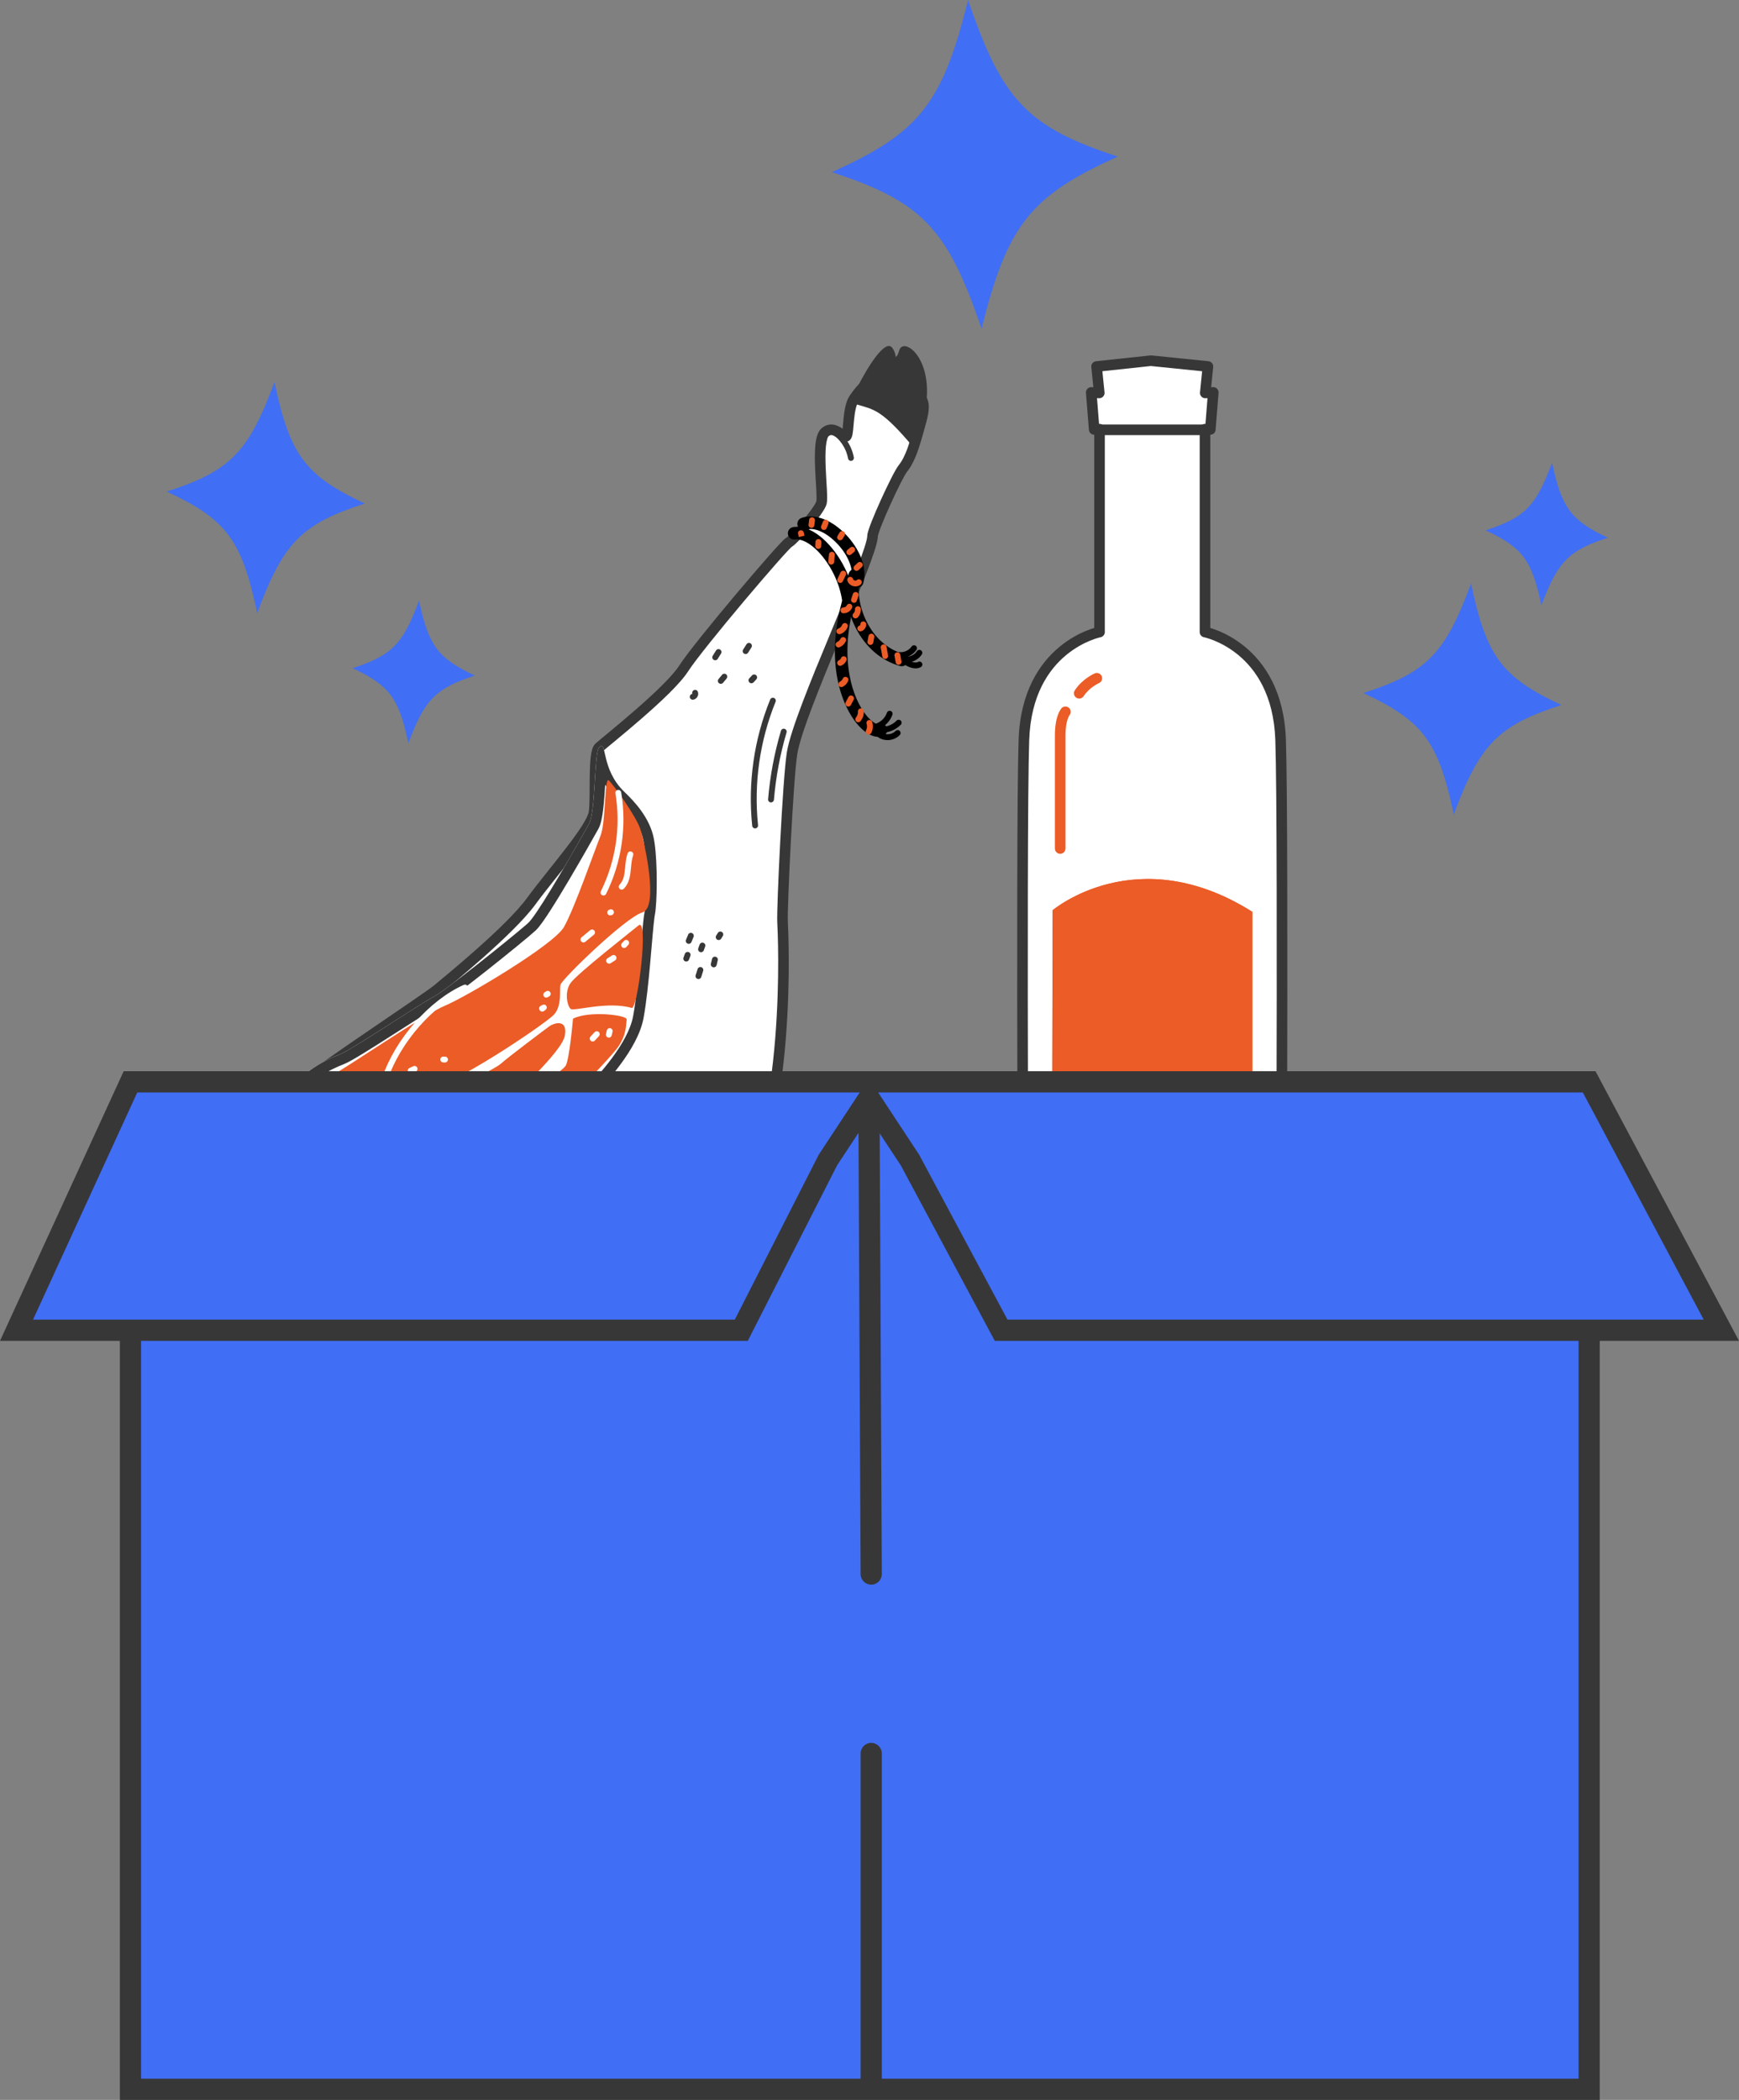 <svg xmlns="http://www.w3.org/2000/svg" fill="none" viewBox="0 0 106 128" height="128" width="106">
<rect x="0" y="0" width="106" height="128" fill="#808080" stroke="none"/>
<g clip-path="url(#clip0_648_6955)">
<path fill="white" d="M36.52 45.558C36.941 45.172 40.753 42.177 41.671 40.749C42.589 39.322 47.752 33.251 48.076 33.068C48.4 32.885 49.929 31.153 50.07 30.647C50.211 30.141 49.684 26.86 50.296 26.345C50.908 25.83 51.469 26.848 51.608 26.553C51.747 26.257 51.673 24.859 52.062 24.293C53.144 22.721 53.909 22.83 55.251 23.634C56.407 24.327 56.522 24.412 55.983 26.257C55.767 26.996 55.526 27.942 55.035 28.557C54.671 29.012 53.191 32.253 53.187 32.673C53.174 33.965 48.688 43.334 48.279 45.918C48.028 47.499 47.657 55.349 47.699 56.178C47.741 57.007 48.305 68.302 44.766 74.348C41.226 80.393 41.497 81.954 35.216 84.256C28.936 86.559 22.827 84.992 21.488 83.795C20.148 82.597 16.881 74.052 16.631 71.701C16.38 69.349 17.705 66.775 18.568 65.99C19.43 65.204 26.052 60.827 26.665 60.312C27.277 59.797 31.061 56.734 32.367 54.951C33.672 53.167 36.077 50.489 36.21 49.513C36.343 48.537 36.132 45.914 36.52 45.558Z"></path>
<path fill="#373737" d="M53.515 22.752C54.133 22.666 54.749 22.957 55.417 23.357C55.699 23.526 55.946 23.674 56.133 23.826C56.328 23.985 56.482 24.167 56.56 24.417C56.636 24.658 56.627 24.922 56.577 25.22C56.526 25.519 56.427 25.888 56.292 26.349C56.187 26.71 56.068 27.146 55.915 27.565C55.781 27.931 55.613 28.305 55.387 28.625L55.286 28.759C55.221 28.841 55.075 29.097 54.88 29.479C54.693 29.848 54.476 30.305 54.27 30.762C54.063 31.219 53.868 31.672 53.726 32.035C53.655 32.217 53.598 32.373 53.56 32.493C53.516 32.63 53.509 32.681 53.509 32.676C53.507 32.895 53.418 33.229 53.296 33.607C53.168 34.001 52.988 34.49 52.773 35.042C52.343 36.147 51.766 37.524 51.179 38.935C50.592 40.349 49.994 41.799 49.518 43.055C49.038 44.322 48.693 45.361 48.597 45.969C48.475 46.739 48.321 49.076 48.202 51.347C48.082 53.621 48.002 55.769 48.022 56.162C48.043 56.582 48.195 59.629 47.897 63.333C47.6 67.024 46.853 71.422 45.044 74.511C44.162 76.018 43.52 77.24 42.946 78.279C42.375 79.314 41.869 80.169 41.27 80.909C40.056 82.409 38.491 83.4 35.327 84.56C32.134 85.73 28.986 85.917 26.466 85.659C25.206 85.531 24.098 85.29 23.215 85.003C22.342 84.719 21.658 84.38 21.273 84.036C21.069 83.854 20.851 83.556 20.63 83.198C20.405 82.834 20.161 82.383 19.91 81.875C19.406 80.858 18.86 79.595 18.351 78.3C17.84 77.004 17.364 75.671 16.999 74.512C16.637 73.361 16.376 72.359 16.31 71.736C16.177 70.492 16.462 69.206 16.881 68.139C17.299 67.079 17.869 66.189 18.351 65.75C18.585 65.537 19.181 65.103 19.925 64.579C20.679 64.049 21.608 63.411 22.528 62.783C23.449 62.154 24.36 61.535 25.08 61.04C25.808 60.539 26.319 60.181 26.457 60.065C26.768 59.804 27.86 58.915 29.041 57.865C30.23 56.81 31.477 55.62 32.106 54.76C32.76 53.868 33.705 52.728 34.472 51.732C34.861 51.227 35.208 50.754 35.465 50.351C35.731 49.932 35.867 49.636 35.89 49.47C35.953 49.008 35.934 48.149 35.946 47.299C35.953 46.886 35.967 46.48 36.006 46.151C36.026 45.987 36.052 45.832 36.09 45.699C36.126 45.578 36.185 45.427 36.301 45.32C36.415 45.216 36.744 44.947 37.167 44.596C37.597 44.239 38.14 43.786 38.697 43.3C39.255 42.815 39.825 42.299 40.311 41.819C40.802 41.333 41.191 40.899 41.4 40.574C41.872 39.839 43.409 37.947 44.85 36.234C45.574 35.373 46.28 34.551 46.826 33.931C47.099 33.622 47.333 33.362 47.51 33.172C47.598 33.078 47.674 32.998 47.735 32.939C47.765 32.909 47.794 32.882 47.819 32.859C47.84 32.841 47.876 32.81 47.917 32.787C47.917 32.787 47.928 32.781 47.951 32.763C47.973 32.746 48 32.722 48.033 32.692C48.099 32.633 48.181 32.554 48.274 32.459C48.459 32.269 48.68 32.025 48.896 31.77C49.112 31.515 49.32 31.252 49.481 31.026C49.562 30.912 49.629 30.811 49.678 30.726C49.73 30.637 49.752 30.583 49.759 30.56C49.759 30.56 49.76 30.555 49.762 30.544C49.764 30.532 49.766 30.516 49.767 30.496C49.77 30.455 49.772 30.402 49.772 30.338C49.772 30.208 49.766 30.043 49.757 29.85C49.737 29.474 49.702 28.987 49.683 28.512C49.664 28.035 49.66 27.543 49.701 27.131C49.721 26.926 49.755 26.729 49.809 26.559C49.861 26.396 49.943 26.22 50.088 26.098C50.309 25.912 50.549 25.851 50.781 25.882C50.995 25.91 51.177 26.012 51.306 26.096C51.324 26.109 51.342 26.122 51.359 26.134C51.36 26.13 51.361 26.125 51.362 26.121C51.371 26.034 51.379 25.936 51.389 25.829C51.398 25.723 51.408 25.608 51.42 25.491C51.444 25.258 51.478 25.005 51.533 24.77C51.586 24.54 51.666 24.3 51.797 24.11C52.35 23.305 52.881 22.84 53.515 22.752ZM53.603 23.392C53.25 23.442 52.856 23.709 52.328 24.477C52.265 24.569 52.207 24.716 52.161 24.917C52.115 25.112 52.085 25.334 52.062 25.558C52.05 25.669 52.041 25.779 52.031 25.886C52.022 25.991 52.014 26.094 52.004 26.188C51.994 26.281 51.983 26.372 51.969 26.451C51.956 26.525 51.936 26.613 51.899 26.69C51.875 26.743 51.835 26.804 51.77 26.853C51.702 26.904 51.625 26.927 51.552 26.93C51.426 26.937 51.321 26.882 51.272 26.855C51.213 26.822 51.153 26.779 51.105 26.744C51.051 26.706 51.004 26.671 50.952 26.638C50.847 26.569 50.765 26.531 50.698 26.522C50.648 26.516 50.588 26.521 50.503 26.593C50.495 26.6 50.46 26.639 50.424 26.755C50.389 26.865 50.362 27.014 50.343 27.196C50.307 27.56 50.31 28.016 50.329 28.487C50.347 28.96 50.38 29.42 50.401 29.817C50.411 30.012 50.418 30.191 50.417 30.339C50.417 30.476 50.412 30.623 50.381 30.734C50.352 30.838 50.295 30.949 50.235 31.052C50.173 31.159 50.095 31.278 50.007 31.401C49.832 31.647 49.611 31.924 49.388 32.188C49.164 32.453 48.933 32.708 48.736 32.91C48.637 33.011 48.545 33.101 48.465 33.173C48.397 33.234 48.322 33.296 48.253 33.338C48.257 33.335 48.255 33.337 48.245 33.346C48.232 33.357 48.213 33.375 48.187 33.4C48.136 33.45 48.067 33.522 47.981 33.613C47.81 33.796 47.581 34.051 47.31 34.359C46.768 34.974 46.065 35.792 45.343 36.65C43.892 38.375 42.388 40.232 41.942 40.924C41.692 41.313 41.26 41.789 40.765 42.279C40.265 42.773 39.683 43.298 39.121 43.788C38.558 44.279 38.01 44.736 37.579 45.094C37.15 45.45 36.848 45.697 36.744 45.791C36.75 45.785 36.733 45.803 36.71 45.882C36.686 45.965 36.664 46.08 36.647 46.227C36.612 46.521 36.598 46.899 36.592 47.308C36.58 48.103 36.6 49.043 36.53 49.557C36.486 49.88 36.272 50.284 36.009 50.697C35.737 51.126 35.376 51.618 34.984 52.127C34.189 53.159 33.279 54.251 32.627 55.142C31.951 56.065 30.653 57.298 29.47 58.349C28.28 59.406 27.174 60.306 26.872 60.56C26.704 60.702 26.157 61.084 25.445 61.573C24.724 62.068 23.811 62.689 22.892 63.317C21.972 63.945 21.046 64.581 20.296 65.109C19.537 65.642 18.982 66.049 18.784 66.229C18.404 66.575 17.88 67.366 17.482 68.377C17.087 69.381 16.833 70.558 16.951 71.666C17.01 72.219 17.252 73.167 17.614 74.317C17.974 75.46 18.445 76.778 18.951 78.062C19.456 79.347 19.995 80.592 20.488 81.587C20.735 82.085 20.968 82.517 21.179 82.858C21.394 83.206 21.572 83.437 21.703 83.554C21.987 83.808 22.569 84.114 23.414 84.388C24.25 84.66 25.312 84.892 26.532 85.016C28.971 85.266 32.018 85.084 35.105 83.953C38.222 82.81 39.661 81.87 40.768 80.502C41.329 79.809 41.812 78.997 42.382 77.966C42.877 77.069 43.438 76.007 44.165 74.74L44.487 74.184C46.218 71.228 46.958 66.955 47.254 63.281C47.548 59.619 47.398 56.605 47.377 56.195C47.355 55.76 47.439 53.567 47.557 51.314C47.675 49.058 47.831 46.68 47.96 45.868C48.068 45.184 48.438 44.084 48.915 42.826C49.395 41.559 49.996 40.1 50.584 38.687C51.172 37.272 51.745 35.903 52.172 34.807C52.385 34.259 52.56 33.783 52.682 33.408C52.809 33.016 52.863 32.775 52.864 32.671C52.865 32.561 52.906 32.419 52.945 32.296C52.99 32.157 53.051 31.987 53.125 31.799C53.273 31.422 53.472 30.958 53.682 30.495C53.891 30.032 54.113 29.566 54.306 29.187C54.491 28.821 54.667 28.5 54.782 28.355C54.997 28.087 55.166 27.735 55.309 27.343C55.453 26.95 55.562 26.544 55.673 26.166C55.808 25.705 55.897 25.37 55.941 25.113C55.984 24.855 55.976 24.708 55.945 24.61C55.917 24.522 55.86 24.438 55.725 24.328C55.582 24.211 55.381 24.089 55.086 23.912C54.411 23.508 53.974 23.341 53.603 23.392Z"></path>
<path fill="white" d="M16.699 70.317C16.699 70.317 19.715 71.848 20.88 71.881C22.045 71.915 26.986 72.347 27.694 72.229C28.401 72.111 30.504 71.236 30.965 70.968C31.426 70.699 35.983 67.135 36.385 66.618C36.786 66.102 38.863 64.027 39.228 62.051C39.594 60.075 39.776 56.466 39.919 55.749C40.062 55.033 40.1 52.35 39.851 51.099C39.603 49.848 38.682 48.864 38.068 48.279C36.589 46.868 37.032 45.076 36.519 45.559C36.219 45.841 36.309 49.49 35.906 50.216C35.502 50.943 32.846 55.657 32.205 56.248C31.565 56.84 27.13 60.411 26.416 60.767C25.702 61.121 21.449 63.983 20.728 64.262C20.006 64.541 18.251 65.332 17.631 66.688C17.011 68.043 16.699 70.317 16.699 70.317L16.699 70.317Z"></path>
<path fill="#373737" d="M36.519 45.559C37.032 45.076 36.589 46.869 38.068 48.279C38.682 48.865 39.602 49.849 39.851 51.099L39.894 51.35C40.094 52.678 40.053 55.078 39.919 55.749L39.892 55.917C39.753 56.911 39.571 60.199 39.228 62.051C38.863 64.027 36.786 66.102 36.384 66.618C35.983 67.135 31.426 70.7 30.965 70.968L30.721 71.094C30.052 71.418 28.549 72.03 27.842 72.199L27.694 72.229C26.986 72.348 22.045 71.915 20.88 71.882C20.006 71.857 18.092 70.989 17.189 70.557L16.699 70.317C16.699 70.317 16.973 68.319 17.518 66.952L17.631 66.688C18.251 65.332 20.006 64.542 20.727 64.263C21.404 64.001 25.185 61.469 26.243 60.861L26.416 60.767C27.086 60.433 31.026 57.273 32.043 56.393L32.205 56.249C32.686 55.805 34.3 53.042 35.248 51.382L35.906 50.216C36.309 49.489 36.219 45.841 36.519 45.559ZM36.89 47.833C36.858 48.329 36.823 48.85 36.771 49.298C36.743 49.532 36.709 49.758 36.666 49.956C36.626 50.142 36.568 50.354 36.47 50.531C36.266 50.898 35.498 52.263 34.7 53.612C34.301 54.287 33.891 54.963 33.539 55.509C33.364 55.782 33.199 56.028 33.055 56.228C32.92 56.415 32.775 56.601 32.643 56.724C32.301 57.039 31.011 58.096 29.739 59.103C29.097 59.611 28.451 60.113 27.918 60.512C27.412 60.891 26.947 61.225 26.703 61.346C26.561 61.417 26.195 61.64 25.672 61.97C25.163 62.292 24.546 62.689 23.922 63.088C23.301 63.486 22.674 63.884 22.157 64.2C21.666 64.501 21.208 64.77 20.96 64.866C20.622 64.997 20.05 65.244 19.497 65.61C18.936 65.983 18.456 66.437 18.218 66.957C17.939 67.567 17.718 68.416 17.564 69.145C17.5 69.452 17.448 69.73 17.411 69.946C17.429 69.955 17.448 69.965 17.467 69.974C17.763 70.115 18.168 70.303 18.608 70.492C19.049 70.682 19.517 70.87 19.939 71.01C20.378 71.155 20.708 71.23 20.899 71.236C21.497 71.253 23.05 71.371 24.5 71.468C25.234 71.516 25.948 71.56 26.521 71.584C26.808 71.596 27.054 71.603 27.247 71.604C27.343 71.604 27.423 71.602 27.485 71.6C27.515 71.598 27.54 71.597 27.559 71.595C27.567 71.594 27.574 71.594 27.579 71.593C27.584 71.592 27.587 71.592 27.587 71.592C27.861 71.546 28.5 71.326 29.184 71.054C29.859 70.786 30.457 70.516 30.64 70.409C30.642 70.408 30.649 70.404 30.664 70.394C30.681 70.383 30.702 70.368 30.729 70.35C30.782 70.313 30.85 70.264 30.933 70.204C31.097 70.083 31.311 69.922 31.558 69.733C32.053 69.356 32.676 68.872 33.297 68.379C33.918 67.887 34.534 67.388 35.019 66.982C35.262 66.779 35.468 66.601 35.624 66.461C35.702 66.391 35.764 66.333 35.811 66.288C35.86 66.239 35.877 66.219 35.876 66.221C35.989 66.075 36.223 65.816 36.459 65.543C36.71 65.25 37.008 64.894 37.302 64.497C37.903 63.685 38.439 62.771 38.593 61.934C38.77 60.981 38.905 59.614 39.014 58.371C39.069 57.759 39.117 57.169 39.16 56.7C39.201 56.242 39.242 55.843 39.286 55.623L39.307 55.492C39.354 55.137 39.39 54.432 39.387 53.627C39.383 52.718 39.329 51.787 39.218 51.226C39.012 50.189 38.229 49.325 37.623 48.747L37.623 48.747C37.311 48.45 37.074 48.138 36.89 47.833Z"></path>
<path fill="#EB5C27" d="M19.428 66.726C19.772 65.752 19.536 65.861 20.245 65.532C20.955 65.204 25.87 61.815 27.114 61.305C28.358 60.795 33.742 57.608 34.372 56.512C35.002 55.416 36.276 51.753 36.606 50.939C36.936 50.125 36.838 47.317 37.108 47.567C37.379 47.816 38.798 49.781 39.039 50.561C39.279 51.342 40.184 55.319 39.152 55.62C38.121 55.922 34.243 59.689 34.166 60.023C34.089 60.356 34.266 61.309 33.765 61.85C33.264 62.39 27.301 66.451 25.964 66.355C24.626 66.258 22.664 66.627 21.533 66.952C20.402 67.278 19.428 66.726 19.428 66.726L19.428 66.726Z"></path>
<path fill="#EB5C27" d="M18.604 68.76C18.844 68.23 18.868 67.019 19.311 67.331C19.754 67.644 20.742 68.034 21.237 68.125C21.732 68.215 24.378 67.629 24.378 67.629C24.378 67.629 26.896 67.388 27.522 66.712C28.148 66.037 30.151 65.186 30.539 64.831C30.927 64.475 33.286 62.699 33.51 62.54C33.735 62.381 34.605 62.066 34.435 63.103C34.264 64.141 31.302 66.691 30.637 67.638C29.971 68.586 27.534 69.383 27.161 69.579C26.787 69.774 24.788 71.515 24.454 71.438C24.12 71.362 21.961 71.568 21.373 70.871C20.784 70.174 20.703 69.617 19.588 69.572C18.473 69.526 18.604 68.76 18.604 68.76L18.604 68.76Z"></path>
<path fill="#EB5C27" d="M34.784 61.498C34.587 61.336 34.385 60.493 34.774 59.927C35.163 59.362 38.572 56.703 38.922 56.409C39.56 55.872 38.879 61.55 38.503 61.439C37.032 61.008 34.981 61.66 34.784 61.498Z"></path>
<path fill="#EB5C27" d="M34.927 62.093C35.911 61.594 38.239 61.871 38.199 62.143C38.159 62.414 38.203 63.033 37.7 63.784C37.197 64.534 32.605 69.261 32.169 69.418C31.734 69.576 28.409 71.27 27.777 71.265C27.145 71.26 25.902 71.56 25.902 71.56C25.902 71.56 27.005 70.246 27.54 70.064C28.075 69.882 29.569 69.102 30.066 68.982C30.563 68.862 31.797 66.781 32.133 66.648C32.469 66.514 34.228 65.303 34.466 64.984C34.705 64.664 34.927 62.093 34.927 62.093L34.927 62.093Z"></path>
<path fill="#373737" d="M51.931 24.522C51.802 24.37 52.089 23.976 52.203 23.73C52.461 23.174 53.64 20.966 54.237 21.094C54.476 21.145 54.635 21.744 54.581 21.751C54.756 21.728 54.777 21.328 54.897 21.196C55.429 20.61 57.718 22.73 55.666 27.251C53.774 24.995 53.292 24.974 52.321 24.681C52.203 24.646 52.011 24.617 51.931 24.522Z"></path>
<path fill="#373737" d="M46.068 50.492C46.061 50.494 46.054 50.495 46.047 50.495C45.949 50.506 45.861 50.435 45.85 50.337C45.579 47.732 45.958 45.071 46.945 42.642C46.982 42.551 47.086 42.507 47.178 42.544C47.269 42.581 47.313 42.684 47.276 42.776C46.311 45.151 45.941 47.752 46.206 50.299C46.216 50.39 46.155 50.472 46.068 50.492L46.068 50.492Z"></path>
<path fill="#373737" d="M47.036 48.907C47.019 48.911 47.001 48.913 46.982 48.911C46.883 48.903 46.81 48.817 46.819 48.718C46.937 47.309 47.2 45.905 47.601 44.547C47.628 44.453 47.728 44.398 47.823 44.426C47.917 44.454 47.972 44.553 47.944 44.647C47.55 45.982 47.292 47.362 47.175 48.748C47.168 48.827 47.11 48.89 47.036 48.907L47.036 48.907Z"></path>
<path fill="#373737" d="M24.772 84.515C24.738 84.522 24.701 84.52 24.666 84.506C23.118 83.887 21.753 82.787 20.822 81.407C20.767 81.325 20.788 81.214 20.87 81.159C20.953 81.104 21.064 81.125 21.119 81.207C22.01 82.528 23.317 83.582 24.799 84.175C24.891 84.212 24.936 84.316 24.899 84.407C24.876 84.463 24.827 84.502 24.772 84.515L24.772 84.515Z"></path>
<path fill="#373737" d="M25.172 83.59C25.128 83.601 25.079 83.594 25.038 83.568C23.547 82.642 22.185 81.522 20.989 80.24C20.922 80.168 20.926 80.055 20.998 79.988C21.07 79.921 21.184 79.925 21.251 79.997C22.426 81.255 23.764 82.355 25.227 83.265C25.311 83.317 25.336 83.427 25.284 83.511C25.258 83.553 25.217 83.58 25.172 83.591L25.172 83.59Z"></path>
<path fill="#373737" d="M24.16 81.549C24.105 81.562 24.045 81.548 24 81.508L21.735 79.457C21.662 79.391 21.656 79.278 21.723 79.205C21.789 79.132 21.902 79.126 21.975 79.192L24.24 81.243C24.313 81.309 24.319 81.422 24.252 81.495C24.227 81.523 24.194 81.541 24.16 81.549Z"></path>
<path fill="#373737" d="M51.91 28.09C51.907 28.091 51.904 28.092 51.901 28.092C51.804 28.11 51.711 28.045 51.694 27.948C51.585 27.338 51.21 26.77 50.691 26.43C50.608 26.376 50.585 26.265 50.64 26.183C50.694 26.1 50.805 26.077 50.888 26.131C51.487 26.524 51.92 27.18 52.046 27.885C52.063 27.979 52.002 28.069 51.91 28.09Z"></path>
<path fill="white" d="M36.825 54.582C36.786 54.59 36.744 54.587 36.706 54.568C36.617 54.524 36.581 54.417 36.624 54.329C37.534 52.494 37.849 50.373 37.511 48.356C37.495 48.259 37.561 48.167 37.658 48.151C37.756 48.134 37.848 48.2 37.864 48.297C38.214 50.387 37.888 52.585 36.945 54.486C36.92 54.537 36.875 54.57 36.824 54.581L36.825 54.582Z"></path>
<path fill="white" d="M25.074 65.437C24.994 65.455 24.909 65.416 24.873 65.338C24.831 65.249 24.87 65.143 24.959 65.101L25.194 64.992C25.283 64.951 25.39 64.989 25.431 65.078C25.473 65.168 25.434 65.274 25.344 65.316L25.11 65.425C25.098 65.43 25.086 65.434 25.074 65.437L25.074 65.437Z"></path>
<path fill="white" d="M35.605 57.444C35.541 57.458 35.471 57.437 35.427 57.384C35.364 57.308 35.375 57.195 35.451 57.132L35.974 56.699C36.05 56.636 36.163 56.647 36.226 56.723C36.289 56.798 36.278 56.911 36.202 56.974L35.679 57.407C35.656 57.425 35.631 57.437 35.605 57.444Z"></path>
<path fill="white" d="M37.233 55.793C37.138 55.815 37.043 55.756 37.02 55.661C36.997 55.565 37.056 55.469 37.152 55.446L37.201 55.434C37.202 55.434 37.203 55.433 37.203 55.433C37.299 55.411 37.394 55.47 37.417 55.565C37.44 55.661 37.381 55.757 37.285 55.781L37.235 55.792C37.235 55.793 37.234 55.793 37.233 55.793L37.233 55.793Z"></path>
<path fill="white" d="M37.167 58.736C37.095 58.752 37.018 58.723 36.976 58.658C36.923 58.575 36.947 58.465 37.031 58.412L37.301 58.24C37.385 58.187 37.495 58.211 37.548 58.294C37.601 58.377 37.577 58.487 37.493 58.54L37.223 58.712C37.205 58.724 37.186 58.731 37.167 58.736Z"></path>
<path fill="white" d="M38.084 57.781C38.028 57.793 37.968 57.779 37.923 57.738C37.85 57.671 37.846 57.558 37.913 57.486L38.036 57.352C38.103 57.279 38.217 57.275 38.289 57.341C38.362 57.408 38.366 57.521 38.299 57.593L38.176 57.727C38.15 57.755 38.118 57.773 38.084 57.781L38.084 57.781Z"></path>
<path fill="white" d="M36.167 63.48C36.112 63.493 36.051 63.479 36.006 63.437C35.933 63.371 35.929 63.258 35.996 63.185L36.244 62.917C36.311 62.845 36.425 62.841 36.497 62.907C36.569 62.974 36.574 63.087 36.507 63.16L36.258 63.427C36.233 63.455 36.201 63.472 36.167 63.48Z"></path>
<path fill="white" d="M37.151 63.243C37.126 63.248 37.099 63.249 37.072 63.242C36.975 63.22 36.915 63.125 36.938 63.029L36.989 62.808C37.011 62.712 37.107 62.652 37.204 62.675C37.3 62.697 37.36 62.792 37.337 62.888L37.286 63.109C37.27 63.177 37.216 63.228 37.152 63.243L37.151 63.243Z"></path>
<path fill="white" d="M27.87 71.843C27.826 71.853 27.779 71.846 27.737 71.821C27.653 71.77 27.626 71.66 27.678 71.576C27.991 71.065 28.461 70.651 28.916 70.25C29.611 69.639 30.267 69.061 30.362 68.19C30.372 68.092 30.46 68.021 30.559 68.031C30.657 68.041 30.728 68.129 30.717 68.227C30.608 69.237 29.868 69.888 29.152 70.518C28.717 70.901 28.267 71.297 27.983 71.761C27.957 71.804 27.915 71.832 27.87 71.842L27.87 71.843Z"></path>
<path fill="#373737" d="M41.87 58.605C41.837 58.613 41.802 58.611 41.768 58.599C41.676 58.565 41.628 58.462 41.662 58.37L41.746 58.142C41.78 58.049 41.883 58.002 41.976 58.035C42.068 58.069 42.116 58.172 42.082 58.264L41.998 58.492C41.976 58.551 41.927 58.592 41.87 58.605Z"></path>
<path fill="#373737" d="M42.022 57.526C41.987 57.534 41.95 57.531 41.914 57.517C41.823 57.48 41.779 57.376 41.817 57.284L41.945 56.972C41.983 56.881 42.087 56.837 42.178 56.875C42.27 56.912 42.313 57.016 42.276 57.107L42.148 57.419C42.125 57.475 42.077 57.513 42.022 57.526L42.022 57.526Z"></path>
<path fill="#373737" d="M42.771 58.039C42.739 58.046 42.704 58.044 42.671 58.032C42.578 57.999 42.53 57.897 42.563 57.804L42.646 57.576C42.68 57.483 42.782 57.435 42.875 57.468C42.968 57.501 43.016 57.603 42.982 57.696L42.9 57.925C42.878 57.984 42.828 58.025 42.771 58.039Z"></path>
<path fill="#373737" d="M42.613 59.673C42.583 59.68 42.551 59.679 42.52 59.669C42.425 59.64 42.373 59.54 42.403 59.446L42.521 59.071C42.551 58.977 42.651 58.924 42.745 58.954C42.839 58.983 42.892 59.083 42.862 59.177L42.744 59.552C42.724 59.615 42.673 59.659 42.613 59.673L42.613 59.673Z"></path>
<path fill="#373737" d="M43.547 58.96C43.521 58.965 43.494 58.966 43.466 58.959C43.37 58.937 43.31 58.841 43.333 58.745L43.402 58.452C43.424 58.356 43.52 58.296 43.617 58.319C43.713 58.341 43.773 58.437 43.75 58.533L43.681 58.826C43.665 58.895 43.611 58.945 43.547 58.96L43.547 58.96Z"></path>
<path fill="#373737" d="M43.847 57.296C43.803 57.306 43.755 57.3 43.714 57.275C43.63 57.223 43.603 57.114 43.655 57.029L43.755 56.867C43.806 56.783 43.916 56.756 44.001 56.807C44.085 56.859 44.111 56.969 44.06 57.053L43.96 57.215C43.934 57.258 43.892 57.286 43.847 57.296L43.847 57.296Z"></path>
<path fill="#373737" d="M27.524 82.984C27.468 82.997 27.407 82.983 27.362 82.941C27.289 82.873 27.285 82.76 27.353 82.688L27.519 82.511C27.586 82.438 27.7 82.434 27.772 82.501C27.844 82.569 27.848 82.681 27.78 82.754L27.614 82.931C27.589 82.959 27.557 82.976 27.523 82.984L27.524 82.984Z"></path>
<path fill="#373737" d="M27.335 81.307C27.281 81.319 27.223 81.307 27.178 81.269C27.104 81.204 27.095 81.092 27.159 81.017L27.379 80.761C27.444 80.686 27.556 80.678 27.631 80.742C27.706 80.806 27.715 80.918 27.651 80.993L27.431 81.249C27.405 81.279 27.371 81.299 27.335 81.307Z"></path>
<path fill="#373737" d="M28.767 80.895C28.715 80.907 28.658 80.896 28.613 80.86C28.537 80.797 28.526 80.685 28.589 80.609L28.803 80.348C28.866 80.272 28.979 80.261 29.055 80.323C29.131 80.386 29.142 80.498 29.079 80.574L28.865 80.835C28.839 80.867 28.804 80.887 28.767 80.896L28.767 80.895Z"></path>
<path fill="#373737" d="M28.16 80.133C28.097 80.147 28.028 80.127 27.983 80.074C27.92 79.999 27.93 79.886 28.005 79.823L28.236 79.628C28.312 79.565 28.425 79.574 28.488 79.65C28.552 79.725 28.542 79.837 28.466 79.901L28.235 80.095C28.213 80.114 28.187 80.127 28.16 80.133Z"></path>
<path fill="#373737" d="M28.232 82.183C28.164 82.198 28.091 82.174 28.047 82.114C27.99 82.034 28.008 81.923 28.087 81.865L28.382 81.651C28.462 81.594 28.574 81.611 28.632 81.691C28.69 81.771 28.672 81.882 28.592 81.94L28.297 82.153C28.277 82.168 28.255 82.178 28.232 82.183L28.232 82.183Z"></path>
<path fill="#373737" d="M29.131 83.152C29.013 83.179 28.88 83.144 28.793 83.062C28.714 82.988 28.682 82.887 28.707 82.784C28.746 82.618 28.915 82.525 29.099 82.568C29.284 82.611 29.393 82.769 29.354 82.935C29.33 83.038 29.256 83.115 29.153 83.146C29.145 83.149 29.138 83.15 29.131 83.152L29.131 83.152ZM29.043 82.807C29.029 82.814 29.012 82.831 29.006 82.854C29.001 82.877 29.009 82.9 29.018 82.912C29.031 82.905 29.049 82.888 29.055 82.865C29.06 82.842 29.052 82.819 29.043 82.807Z"></path>
<path fill="#373737" d="M29.424 81.583C29.361 81.597 29.294 81.578 29.249 81.526C29.184 81.452 29.192 81.339 29.267 81.275L29.495 81.077C29.57 81.012 29.683 81.02 29.747 81.094C29.812 81.169 29.804 81.281 29.729 81.346L29.501 81.544C29.478 81.564 29.452 81.577 29.424 81.583L29.424 81.583Z"></path>
<path fill="#373737" d="M30.053 82.516C29.958 82.538 29.863 82.479 29.84 82.384C29.817 82.288 29.876 82.192 29.972 82.169L30.235 82.105C30.33 82.082 30.427 82.141 30.45 82.237C30.473 82.333 30.414 82.429 30.318 82.452L30.056 82.516C30.055 82.516 30.054 82.516 30.053 82.516L30.053 82.516Z"></path>
<path fill="#373737" d="M17.804 73.208C17.772 73.215 17.736 73.214 17.703 73.201C17.61 73.168 17.563 73.065 17.597 72.972L17.765 72.516C17.799 72.424 17.902 72.376 17.995 72.41C18.087 72.444 18.135 72.547 18.101 72.639L17.933 73.095C17.911 73.154 17.861 73.195 17.804 73.208L17.804 73.208Z"></path>
<path fill="#373737" d="M18.701 72.579C18.651 72.591 18.595 72.581 18.551 72.547C18.474 72.486 18.459 72.374 18.52 72.296L18.785 71.955C18.846 71.877 18.958 71.863 19.036 71.923C19.114 71.984 19.128 72.096 19.067 72.174L18.802 72.515C18.776 72.549 18.74 72.57 18.701 72.579L18.701 72.579Z"></path>
<path fill="#373737" d="M18.688 73.968C18.644 73.978 18.596 73.972 18.555 73.947C18.471 73.895 18.444 73.786 18.496 73.701L18.745 73.295C18.797 73.211 18.907 73.184 18.991 73.235C19.075 73.287 19.102 73.397 19.05 73.481L18.801 73.887C18.775 73.93 18.733 73.958 18.688 73.968L18.688 73.968Z"></path>
<path fill="#373737" d="M18.825 75.113C18.756 75.129 18.682 75.103 18.639 75.043C18.582 74.962 18.601 74.851 18.681 74.794L18.978 74.584C19.059 74.526 19.17 74.545 19.227 74.626C19.284 74.706 19.265 74.817 19.185 74.874L18.888 75.085C18.868 75.099 18.847 75.108 18.824 75.113L18.825 75.113Z"></path>
<path fill="#373737" d="M19.993 74.485C19.949 74.495 19.901 74.489 19.86 74.463C19.776 74.412 19.749 74.302 19.801 74.218L19.951 73.974C20.002 73.89 20.112 73.863 20.197 73.915C20.281 73.966 20.307 74.076 20.256 74.16L20.106 74.404C20.08 74.447 20.038 74.474 19.993 74.485L19.993 74.485Z"></path>
<path fill="#373737" d="M42.28 42.644C42.269 42.647 42.258 42.648 42.247 42.65C42.149 42.662 42.06 42.593 42.047 42.495C42.035 42.4 42.101 42.312 42.196 42.297C42.198 42.295 42.2 42.291 42.201 42.289C42.17 42.198 42.216 42.098 42.306 42.064C42.398 42.028 42.502 42.074 42.537 42.166C42.575 42.265 42.564 42.378 42.506 42.475C42.454 42.563 42.372 42.623 42.279 42.644L42.28 42.644Z"></path>
<path fill="#373737" d="M43.636 40.242C43.592 40.252 43.544 40.246 43.502 40.22C43.418 40.168 43.392 40.058 43.444 39.974L43.646 39.65C43.698 39.566 43.808 39.541 43.892 39.592C43.976 39.644 44.002 39.754 43.95 39.838L43.748 40.162C43.722 40.204 43.681 40.232 43.636 40.242L43.636 40.242Z"></path>
<path fill="#373737" d="M43.977 41.679C43.924 41.691 43.867 41.679 43.823 41.643C43.746 41.58 43.736 41.467 43.799 41.392L44.014 41.132C44.077 41.056 44.19 41.045 44.266 41.108C44.342 41.17 44.353 41.283 44.29 41.359L44.075 41.619C44.048 41.65 44.014 41.67 43.977 41.679Z"></path>
<path fill="#373737" d="M45.489 39.863C45.444 39.873 45.395 39.867 45.353 39.84C45.27 39.788 45.245 39.678 45.298 39.594L45.502 39.272C45.554 39.188 45.665 39.163 45.748 39.216C45.832 39.268 45.857 39.378 45.804 39.462L45.6 39.784C45.574 39.826 45.533 39.853 45.489 39.863L45.489 39.863Z"></path>
<path fill="#373737" d="M45.843 41.644C45.788 41.657 45.727 41.642 45.682 41.601C45.61 41.534 45.605 41.421 45.672 41.349L45.838 41.17C45.905 41.098 46.018 41.093 46.091 41.16C46.163 41.227 46.167 41.34 46.1 41.412L45.935 41.591C45.909 41.618 45.877 41.636 45.843 41.644Z"></path>
<path fill="white" d="M26.085 65.884C26.011 65.901 25.932 65.87 25.891 65.801C25.841 65.716 25.87 65.606 25.955 65.556L26.259 65.378C26.344 65.328 26.454 65.356 26.504 65.441C26.554 65.526 26.525 65.635 26.44 65.686L26.136 65.864C26.12 65.873 26.102 65.88 26.085 65.884Z"></path>
<path fill="white" d="M27.166 64.76C27.151 64.764 27.135 64.765 27.119 64.765L27.012 64.761C26.914 64.757 26.837 64.674 26.841 64.576C26.845 64.477 26.928 64.4 27.026 64.404L27.133 64.408C27.231 64.411 27.308 64.494 27.305 64.593C27.301 64.675 27.243 64.743 27.166 64.76Z"></path>
<path fill="white" d="M37.934 54.224C37.877 54.237 37.814 54.221 37.769 54.178C37.698 54.109 37.697 53.996 37.766 53.925C38.033 53.652 38.069 53.26 38.108 52.845C38.134 52.569 38.16 52.283 38.257 52.016C38.291 51.924 38.394 51.876 38.486 51.909C38.579 51.943 38.627 52.045 38.593 52.138C38.512 52.361 38.489 52.612 38.464 52.877C38.422 53.336 38.378 53.81 38.022 54.174C37.997 54.2 37.966 54.216 37.934 54.224L37.934 54.224Z"></path>
<path fill="white" d="M23.801 70.959C23.417 71.046 23.009 71.034 22.636 70.913C22.541 70.883 22.49 70.782 22.521 70.688C22.552 70.595 22.652 70.543 22.747 70.574C23.276 70.746 23.89 70.655 24.348 70.338C24.395 70.306 24.455 70.297 24.509 70.316C24.563 70.335 24.605 70.379 24.621 70.434L24.637 70.488C24.665 70.582 24.611 70.682 24.516 70.71C24.485 70.719 24.453 70.719 24.424 70.713C24.231 70.826 24.02 70.908 23.801 70.958L23.801 70.959Z"></path>
<path fill="white" d="M28.793 68.481C28.702 68.502 28.609 68.449 28.582 68.359C28.581 68.355 28.579 68.351 28.579 68.347C28.558 68.256 28.611 68.164 28.702 68.136L28.881 68.083C28.977 68.054 29.075 68.108 29.103 68.202C29.105 68.206 29.106 68.21 29.107 68.214C29.127 68.305 29.074 68.397 28.983 68.424L28.804 68.478C28.8 68.479 28.797 68.48 28.793 68.481Z"></path>
<path fill="white" d="M29.609 67.834C29.537 67.851 29.459 67.821 29.418 67.755C29.366 67.671 29.391 67.561 29.475 67.509L29.566 67.453C29.649 67.4 29.76 67.426 29.812 67.509C29.864 67.593 29.839 67.703 29.755 67.755L29.664 67.811C29.647 67.822 29.628 67.83 29.609 67.834L29.609 67.834Z"></path>
<path fill="white" d="M33.089 61.659C33.022 61.675 32.949 61.65 32.905 61.591C32.899 61.583 32.894 61.574 32.889 61.564C32.887 61.561 32.885 61.558 32.883 61.554C32.837 61.468 32.87 61.359 32.957 61.313C32.987 61.297 33.01 61.284 33.027 61.275C33.187 61.188 33.267 61.264 33.301 61.317C33.334 61.37 33.368 61.475 33.221 61.582C33.205 61.593 33.183 61.609 33.155 61.629C33.135 61.644 33.112 61.654 33.09 61.659L33.089 61.659Z"></path>
<path fill="white" d="M33.337 60.807C33.264 60.824 33.186 60.794 33.145 60.727C33.093 60.643 33.119 60.533 33.203 60.481L33.294 60.425C33.379 60.374 33.489 60.4 33.54 60.484C33.592 60.568 33.566 60.678 33.482 60.729L33.391 60.785C33.374 60.796 33.355 60.803 33.337 60.807Z"></path>
<path fill="white" d="M22.528 67.285C22.434 67.307 22.34 67.25 22.315 67.156C22.291 67.061 22.348 66.963 22.444 66.939C22.918 66.815 23.119 66.217 23.298 65.689L23.305 65.667C24.096 63.328 26.185 60.958 28.273 60.032C28.363 59.993 28.468 60.033 28.509 60.123C28.549 60.213 28.508 60.319 28.417 60.359C26.413 61.247 24.405 63.528 23.644 65.78L23.637 65.803C23.44 66.386 23.195 67.112 22.533 67.284C22.531 67.284 22.53 67.285 22.528 67.285Z"></path>
<path fill="black" d="M51.839 37.259C51.822 37.263 51.804 37.266 51.786 37.267C51.575 37.286 51.389 37.13 51.371 36.919C51.235 35.332 50.316 33.93 49.52 33.299C49.129 32.99 48.754 32.843 48.462 32.884C48.252 32.915 48.058 32.77 48.029 32.561C47.999 32.352 48.144 32.158 48.354 32.127C48.864 32.054 49.432 32.252 49.997 32.699C50.949 33.453 51.979 35.03 52.135 36.853C52.152 37.045 52.022 37.217 51.839 37.259L51.839 37.259Z"></path>
<path fill="black" d="M52.334 35.816C52.273 35.83 52.207 35.829 52.142 35.81C51.939 35.751 51.822 35.539 51.882 35.337C52.07 34.69 51.657 33.722 50.876 32.984C50.252 32.394 49.576 32.129 49.112 32.292C48.912 32.362 48.693 32.257 48.624 32.057C48.554 31.858 48.66 31.64 48.859 31.57C49.607 31.309 50.559 31.629 51.404 32.428C52.232 33.212 52.929 34.481 52.618 35.549C52.577 35.687 52.466 35.786 52.334 35.816Z"></path>
<path fill="black" d="M53.699 44.894C53.396 44.963 53.032 44.845 52.671 44.553C51.982 43.995 51.399 42.924 51.11 41.688C50.738 40.094 50.842 38.251 51.409 36.355C51.469 36.153 51.683 36.037 51.886 36.098C52.088 36.158 52.204 36.37 52.143 36.573C51.652 38.215 51.53 39.757 51.783 41.155C51.971 42.198 52.379 43.132 52.902 43.715C53.24 44.092 53.475 44.153 53.525 44.149C53.71 44.054 53.938 44.123 54.037 44.307C54.138 44.492 54.068 44.724 53.882 44.825C53.824 44.856 53.763 44.879 53.699 44.894L53.699 44.894Z"></path>
<path fill="black" d="M55.049 40.6C54.989 40.614 54.924 40.614 54.861 40.596C53.714 40.275 52.751 39.444 52.15 38.257C51.571 37.114 51.412 35.806 51.746 34.924C51.82 34.726 52.042 34.626 52.24 34.7C52.438 34.775 52.538 34.995 52.463 35.193C52.21 35.862 52.362 36.98 52.834 37.911C53.337 38.905 54.131 39.597 55.069 39.859C55.272 39.916 55.391 40.127 55.334 40.331C55.294 40.471 55.182 40.57 55.049 40.601L55.049 40.6Z"></path>
<path fill="black" d="M53.563 44.425C53.48 44.444 53.392 44.401 53.358 44.319C53.321 44.228 53.365 44.123 53.456 44.086C53.735 43.971 53.961 43.732 54.06 43.447C54.092 43.354 54.194 43.304 54.287 43.337C54.381 43.369 54.43 43.47 54.398 43.563C54.266 43.944 53.965 44.263 53.592 44.416C53.583 44.42 53.573 44.422 53.563 44.425L53.563 44.425Z"></path>
<path fill="black" d="M54.34 45.086C54.071 45.148 53.778 45.106 53.544 44.951C53.462 44.896 53.44 44.785 53.495 44.703C53.549 44.621 53.66 44.599 53.743 44.653C53.997 44.822 54.376 44.779 54.587 44.558C54.655 44.486 54.768 44.483 54.84 44.551C54.911 44.619 54.914 44.732 54.846 44.803C54.709 44.947 54.531 45.043 54.34 45.086L54.34 45.086Z"></path>
<path fill="black" d="M54.105 44.623C54.021 44.642 53.936 44.654 53.851 44.66C53.752 44.666 53.667 44.591 53.661 44.493C53.655 44.394 53.73 44.309 53.829 44.303C54.136 44.284 54.436 44.147 54.651 43.926C54.721 43.856 54.834 43.855 54.904 43.923C54.975 43.992 54.976 44.105 54.907 44.175C54.691 44.397 54.407 44.553 54.105 44.623L54.105 44.623Z"></path>
<path fill="black" d="M55.16 40.082C55.047 40.108 54.93 40.117 54.813 40.107C54.714 40.099 54.642 40.012 54.65 39.914C54.659 39.816 54.745 39.743 54.844 39.751C55.12 39.775 55.41 39.637 55.567 39.409C55.623 39.328 55.734 39.306 55.816 39.362C55.897 39.417 55.918 39.529 55.862 39.61C55.698 39.85 55.441 40.018 55.161 40.082L55.16 40.082Z"></path>
<path fill="black" d="M55.973 40.722C55.728 40.778 55.474 40.684 55.362 40.634C55.27 40.593 54.968 40.442 54.92 40.22C54.908 40.16 54.926 40.098 54.97 40.055C55.013 40.013 55.075 39.995 55.135 40.008C55.417 40.072 55.734 39.941 55.888 39.696C55.941 39.613 56.051 39.588 56.135 39.64C56.218 39.693 56.243 39.803 56.191 39.886C56.052 40.105 55.827 40.264 55.578 40.336C55.588 40.34 55.598 40.343 55.608 40.347C55.752 40.392 55.879 40.394 55.956 40.35C56.042 40.301 56.152 40.331 56.2 40.417C56.249 40.503 56.218 40.612 56.132 40.66C56.081 40.69 56.027 40.709 55.973 40.722Z"></path>
<path fill="#EB5C27" d="M52.986 44.769C52.946 44.779 52.901 44.774 52.862 44.752C52.775 44.706 52.742 44.597 52.79 44.511C52.853 44.394 52.865 44.248 52.823 44.122C52.791 44.029 52.841 43.928 52.934 43.896C53.028 43.864 53.13 43.914 53.161 44.007C53.236 44.225 53.214 44.477 53.104 44.68C53.079 44.727 53.035 44.758 52.986 44.769Z"></path>
<path fill="#EB5C27" d="M52.355 44.021C52.306 44.032 52.252 44.023 52.209 43.991C52.129 43.933 52.112 43.821 52.171 43.742C52.269 43.608 52.298 43.52 52.294 43.365C52.292 43.266 52.37 43.184 52.468 43.181C52.567 43.179 52.649 43.256 52.652 43.355C52.658 43.589 52.604 43.757 52.459 43.953C52.432 43.989 52.395 44.012 52.355 44.021Z"></path>
<path fill="#EB5C27" d="M51.748 43.064C51.708 43.073 51.665 43.069 51.626 43.049C51.538 43.003 51.504 42.896 51.55 42.808L51.716 42.49C51.761 42.403 51.87 42.369 51.957 42.414C52.045 42.459 52.079 42.567 52.033 42.655L51.867 42.972C51.842 43.021 51.798 43.053 51.748 43.064Z"></path>
<path fill="#EB5C27" d="M51.326 41.88C51.254 41.896 51.176 41.867 51.134 41.8C51.082 41.717 51.108 41.607 51.191 41.554C51.303 41.485 51.322 41.468 51.375 41.358C51.418 41.269 51.525 41.232 51.614 41.275C51.703 41.317 51.74 41.424 51.697 41.513C51.611 41.692 51.542 41.756 51.381 41.857C51.363 41.868 51.344 41.875 51.326 41.88L51.326 41.88Z"></path>
<path fill="#EB5C27" d="M51.249 40.583C51.165 40.602 51.077 40.559 51.044 40.477C51.007 40.386 51.051 40.281 51.142 40.244C51.196 40.222 51.243 40.174 51.263 40.119C51.297 40.026 51.399 39.979 51.492 40.012C51.585 40.046 51.633 40.148 51.599 40.241C51.544 40.39 51.424 40.514 51.277 40.574C51.268 40.578 51.258 40.581 51.249 40.583L51.249 40.583Z"></path>
<path fill="#EB5C27" d="M51.152 39.462C51.071 39.481 50.985 39.44 50.95 39.362C50.909 39.272 50.95 39.166 51.04 39.126C51.123 39.088 51.193 39.019 51.232 38.937C51.274 38.847 51.381 38.809 51.47 38.851C51.559 38.893 51.598 38.999 51.556 39.088C51.481 39.246 51.346 39.379 51.186 39.451C51.175 39.456 51.164 39.459 51.152 39.462L51.152 39.462Z"></path>
<path fill="#EB5C27" d="M51.202 38.655C51.113 38.675 51.022 38.626 50.992 38.538C50.961 38.445 51.011 38.344 51.105 38.312C51.207 38.278 51.294 38.194 51.331 38.093C51.366 38 51.469 37.953 51.562 37.988C51.654 38.022 51.701 38.125 51.667 38.217C51.591 38.419 51.424 38.581 51.219 38.65C51.213 38.652 51.207 38.654 51.202 38.655Z"></path>
<path fill="#EB5C27" d="M51.545 37.368C51.5 37.379 51.453 37.384 51.405 37.382C51.306 37.379 51.229 37.297 51.232 37.199C51.235 37.1 51.318 37.023 51.416 37.026C51.496 37.028 51.578 36.978 51.612 36.906C51.654 36.817 51.76 36.778 51.85 36.82C51.939 36.862 51.977 36.968 51.935 37.057C51.861 37.215 51.713 37.33 51.545 37.369L51.545 37.368Z"></path>
<path fill="#EB5C27" d="M54.812 40.519C54.81 40.519 54.807 40.52 54.805 40.52C54.708 40.538 54.615 40.474 54.597 40.377C54.577 40.272 54.568 40.223 54.56 40.174C54.551 40.125 54.542 40.076 54.523 39.971C54.505 39.874 54.569 39.781 54.666 39.763C54.763 39.745 54.857 39.809 54.875 39.906C54.894 40.012 54.903 40.061 54.912 40.111C54.92 40.159 54.929 40.208 54.948 40.312C54.966 40.406 54.905 40.497 54.812 40.519Z"></path>
<path fill="#EB5C27" d="M53.996 40.161C53.993 40.161 53.99 40.162 53.987 40.163C53.89 40.18 53.797 40.115 53.78 40.018L53.687 39.486C53.67 39.389 53.734 39.297 53.832 39.279C53.929 39.262 54.022 39.327 54.039 39.424L54.132 39.956C54.149 40.05 54.088 40.14 53.996 40.161L53.996 40.161Z"></path>
<path fill="#EB5C27" d="M53.094 39.305C53.071 39.311 53.047 39.311 53.022 39.307C52.925 39.289 52.861 39.196 52.879 39.099L52.939 38.773C52.957 38.676 53.05 38.612 53.148 38.629C53.245 38.647 53.309 38.74 53.291 38.837L53.231 39.163C53.217 39.236 53.162 39.29 53.094 39.305Z"></path>
<path fill="#EB5C27" d="M52.479 38.482C52.386 38.503 52.292 38.447 52.267 38.355C52.241 38.26 52.297 38.162 52.393 38.136C52.42 38.128 52.445 38.093 52.444 38.065C52.44 37.967 52.517 37.883 52.615 37.879C52.714 37.875 52.797 37.951 52.801 38.049C52.81 38.243 52.674 38.428 52.487 38.48C52.484 38.48 52.482 38.481 52.479 38.481L52.479 38.482Z"></path>
<path fill="#EB5C27" d="M52.187 37.691C52.128 37.704 52.064 37.688 52.019 37.642C51.95 37.572 51.951 37.459 52.022 37.389C52.085 37.327 52.121 37.233 52.115 37.145C52.108 37.046 52.182 36.961 52.281 36.954C52.38 36.947 52.465 37.021 52.472 37.119C52.485 37.312 52.41 37.508 52.272 37.644C52.247 37.668 52.218 37.684 52.187 37.691L52.187 37.691Z"></path>
<path fill="#EB5C27" d="M52.095 36.741C52.064 36.748 52.031 36.747 51.999 36.736C51.905 36.705 51.854 36.604 51.886 36.51L51.987 36.209C52.018 36.115 52.119 36.065 52.213 36.096C52.307 36.127 52.358 36.228 52.326 36.322L52.225 36.623C52.205 36.684 52.154 36.727 52.095 36.741L52.095 36.741Z"></path>
<path fill="#EB5C27" d="M51.253 35.529C51.216 35.537 51.175 35.534 51.137 35.516C51.048 35.474 51.01 35.368 51.052 35.279L51.236 34.888C51.279 34.799 51.386 34.761 51.475 34.803C51.564 34.845 51.602 34.951 51.56 35.04L51.375 35.431C51.351 35.482 51.305 35.517 51.253 35.529L51.253 35.529Z"></path>
<path fill="#EB5C27" d="M52.258 35.732C52.175 35.75 52.087 35.749 51.999 35.724C51.824 35.675 51.691 35.545 51.651 35.384C51.627 35.289 51.685 35.192 51.781 35.168C51.876 35.144 51.974 35.202 51.998 35.298C52.007 35.334 52.045 35.366 52.096 35.38C52.147 35.395 52.197 35.387 52.223 35.361C52.294 35.291 52.407 35.292 52.476 35.362C52.546 35.432 52.545 35.545 52.474 35.615C52.415 35.673 52.34 35.713 52.257 35.732L52.258 35.732Z"></path>
<path fill="#EB5C27" d="M50.708 34.411C50.69 34.415 50.671 34.416 50.652 34.414C50.553 34.406 50.481 34.319 50.49 34.221L50.529 33.796C50.538 33.698 50.625 33.626 50.724 33.635C50.822 33.644 50.895 33.73 50.886 33.829L50.846 34.253C50.839 34.332 50.781 34.394 50.708 34.411L50.708 34.411Z"></path>
<path fill="#EB5C27" d="M49.915 33.457C49.9 33.46 49.884 33.462 49.868 33.461C49.769 33.457 49.693 33.374 49.697 33.275L49.707 33.03C49.711 32.932 49.795 32.855 49.894 32.859C49.992 32.863 50.069 32.946 50.065 33.045L50.054 33.29C50.051 33.372 49.992 33.439 49.915 33.456L49.915 33.457Z"></path>
<path fill="#EB5C27" d="M48.692 32.738L48.866 32.696L48.692 32.737L48.645 32.541C48.621 32.445 48.681 32.349 48.777 32.326C48.875 32.302 48.969 32.361 48.992 32.457L49.04 32.653L48.692 32.738L48.692 32.738Z"></path>
<path fill="#EB5C27" d="M49.502 32.172C49.482 32.176 49.461 32.177 49.44 32.175C49.342 32.163 49.272 32.074 49.284 31.976L49.32 31.69C49.332 31.592 49.421 31.523 49.519 31.535C49.617 31.547 49.687 31.636 49.675 31.733L49.639 32.019C49.63 32.096 49.573 32.155 49.502 32.172Z"></path>
<path fill="#EB5C27" d="M50.261 32.3C50.227 32.307 50.19 32.305 50.155 32.291C50.063 32.254 50.019 32.15 50.056 32.059L50.165 31.79C50.202 31.699 50.306 31.654 50.398 31.691C50.489 31.728 50.534 31.832 50.497 31.924L50.388 32.192C50.365 32.248 50.316 32.287 50.261 32.3Z"></path>
<path fill="#EB5C27" d="M51.246 32.927C51.203 32.937 51.155 32.931 51.113 32.906C51.029 32.854 51.003 32.745 51.054 32.66L51.179 32.457C51.23 32.373 51.34 32.346 51.425 32.398C51.509 32.449 51.535 32.559 51.484 32.643L51.359 32.846C51.333 32.889 51.292 32.917 51.246 32.927L51.246 32.927Z"></path>
<path fill="#EB5C27" d="M51.811 33.831C51.748 33.845 51.679 33.825 51.634 33.772C51.571 33.697 51.581 33.584 51.656 33.52L51.829 33.375C51.905 33.311 52.018 33.321 52.081 33.396C52.145 33.471 52.135 33.584 52.06 33.647L51.886 33.793C51.864 33.812 51.838 33.825 51.811 33.831Z"></path>
<path fill="#EB5C27" d="M52.248 34.793C52.188 34.807 52.122 34.789 52.077 34.741C52.01 34.669 52.014 34.556 52.087 34.489L52.286 34.304C52.358 34.236 52.471 34.24 52.539 34.312C52.606 34.384 52.602 34.497 52.529 34.565L52.33 34.75C52.306 34.772 52.278 34.786 52.248 34.793Z"></path>
</g>
<path fill="white" d="M74.565 89.596C78.964 89.361 78.059 86.791 78.059 86.791C78.059 86.791 78.255 50.809 78.059 45.103C77.864 39.396 73.45 38.525 73.45 38.525V26.161L73.775 26.177L73.955 23.92L73.466 23.952L73.629 22.34L70.143 21.985L70.135 21.988L66.842 22.34L67.005 23.952L66.516 23.92L66.695 26.177L67.021 26.161V38.525C67.021 38.525 62.607 39.396 62.412 45.103C62.216 50.809 62.412 86.791 62.412 86.791C62.412 86.791 61.508 89.352 65.906 89.596C70.151 89.83 70.245 89.811 70.245 89.811C70.245 89.811 70.276 89.824 74.565 89.596Z"></path>
<path fill="#373737" d="M70.176 21.664L73.661 22.018C73.838 22.037 73.968 22.195 73.95 22.373L73.825 23.605L73.934 23.598C74.027 23.592 74.119 23.627 74.184 23.693C74.25 23.76 74.284 23.852 74.276 23.946L74.097 26.203C74.084 26.373 73.941 26.501 73.772 26.499V38.277C73.899 38.315 74.067 38.371 74.264 38.452C74.705 38.632 75.292 38.934 75.886 39.425C77.084 40.413 78.281 42.143 78.382 45.092C78.48 47.953 78.48 58.383 78.456 68.088C78.443 72.942 78.425 77.619 78.409 81.081C78.402 82.812 78.395 84.24 78.39 85.235C78.388 85.733 78.386 86.122 78.384 86.387C78.384 86.519 78.383 86.621 78.382 86.689C78.382 86.712 78.382 86.731 78.382 86.746C78.389 86.768 78.396 86.796 78.404 86.83C78.423 86.914 78.444 87.033 78.454 87.175C78.472 87.458 78.445 87.846 78.253 88.246C77.856 89.07 76.837 89.798 74.583 89.919C72.438 90.033 71.357 90.087 70.812 90.112C70.539 90.124 70.4 90.13 70.328 90.133C70.292 90.134 70.271 90.134 70.257 90.135C70.254 90.135 70.25 90.134 70.246 90.134C70.242 90.134 70.239 90.135 70.235 90.135C70.219 90.135 70.195 90.134 70.156 90.133C70.078 90.131 69.931 90.126 69.653 90.114C69.097 90.09 68.01 90.036 65.888 89.919C63.634 89.794 62.616 89.065 62.219 88.243C62.026 87.844 61.999 87.457 62.017 87.174C62.027 87.032 62.048 86.913 62.067 86.829C62.075 86.795 62.083 86.766 62.089 86.743C62.089 86.728 62.089 86.71 62.089 86.689C62.088 86.621 62.087 86.519 62.087 86.387C62.085 86.122 62.083 85.733 62.081 85.235C62.076 84.24 62.069 82.812 62.061 81.081C62.046 77.619 62.028 72.942 62.016 68.088C61.992 58.383 61.991 47.953 62.089 45.092C62.19 42.143 63.387 40.413 64.585 39.425C65.179 38.934 65.766 38.632 66.206 38.452C66.403 38.371 66.572 38.315 66.699 38.277V26.499C66.53 26.501 66.388 26.372 66.374 26.203L66.194 23.946C66.187 23.852 66.221 23.76 66.287 23.693C66.352 23.627 66.444 23.592 66.537 23.598L66.645 23.605L66.521 22.373C66.503 22.196 66.631 22.038 66.808 22.019L70.096 21.668C70.122 21.663 70.149 21.662 70.176 21.664ZM70.285 89.49C70.311 89.493 70.337 89.501 70.362 89.51V89.51C70.359 89.509 70.353 89.507 70.349 89.505C70.341 89.502 70.334 89.5 70.329 89.499C70.318 89.496 70.309 89.494 70.303 89.493C70.296 89.492 70.29 89.491 70.285 89.49ZM67.195 22.627L67.326 23.92C67.335 24.015 67.303 24.108 67.237 24.177C67.171 24.245 67.078 24.281 66.984 24.275L66.867 24.267L66.992 25.838H67.005C67.093 25.834 67.18 25.866 67.244 25.927C67.308 25.988 67.344 26.073 67.344 26.161V38.526C67.344 38.661 67.26 38.779 67.138 38.827L67.084 38.843L67.078 38.844C67.071 38.845 67.061 38.847 67.047 38.851C67.019 38.858 66.976 38.869 66.921 38.885C66.809 38.917 66.647 38.969 66.451 39.05C66.057 39.211 65.529 39.483 64.995 39.923C63.936 40.797 62.829 42.356 62.735 45.114C62.637 47.959 62.637 58.373 62.661 68.086C62.674 72.94 62.692 77.616 62.707 81.078C62.715 82.809 62.721 84.237 62.726 85.232C62.729 85.729 62.731 86.119 62.732 86.383C62.733 86.516 62.734 86.618 62.734 86.686C62.734 86.72 62.734 86.746 62.735 86.763V86.789C62.734 86.789 62.731 86.789 62.412 86.791L62.735 86.789C62.735 86.826 62.729 86.864 62.716 86.899C62.716 86.901 62.714 86.905 62.712 86.911C62.709 86.924 62.703 86.945 62.696 86.974C62.683 87.03 62.668 87.114 62.661 87.216C62.648 87.421 62.669 87.69 62.8 87.962C63.051 88.481 63.78 89.155 65.923 89.273C68.046 89.391 69.129 89.444 69.681 89.469C69.958 89.481 70.1 89.486 70.172 89.487C70.208 89.488 70.225 89.488 70.23 89.488C70.233 89.488 70.231 89.488 70.227 89.488L70.2 89.491C70.198 89.491 70.195 89.492 70.191 89.493C70.19 89.493 70.188 89.493 70.186 89.493L70.183 89.494C70.214 89.488 70.245 89.486 70.276 89.489C70.267 89.488 70.26 89.488 70.257 89.488C70.255 89.488 70.254 89.488 70.252 89.488C70.258 89.488 70.273 89.487 70.306 89.486C70.374 89.484 70.51 89.479 70.782 89.467C71.325 89.442 72.404 89.387 74.548 89.273C76.692 89.159 77.421 88.484 77.671 87.965C77.802 87.692 77.824 87.423 77.81 87.217C77.803 87.115 77.788 87.031 77.775 86.974C77.768 86.945 77.763 86.924 77.759 86.911C77.757 86.905 77.755 86.901 77.755 86.899L77.741 86.844C77.738 86.826 77.736 86.808 77.736 86.789L78.059 86.791C77.739 86.789 77.736 86.789 77.736 86.789V86.782C77.736 86.778 77.737 86.771 77.737 86.763C77.737 86.746 77.737 86.72 77.737 86.686C77.737 86.618 77.738 86.516 77.739 86.383C77.74 86.119 77.742 85.729 77.745 85.232C77.749 84.237 77.756 82.809 77.764 81.078C77.779 77.616 77.798 72.94 77.81 68.086C77.835 58.373 77.835 47.959 77.737 45.114C77.642 42.356 76.535 40.797 75.476 39.923C74.942 39.483 74.414 39.211 74.021 39.05C73.824 38.969 73.662 38.917 73.55 38.885C73.495 38.869 73.452 38.858 73.424 38.851C73.41 38.848 73.4 38.845 73.394 38.844C73.391 38.843 73.389 38.843 73.388 38.843C73.237 38.813 73.127 38.68 73.127 38.526V26.161C73.127 26.073 73.163 25.988 73.227 25.927C73.291 25.866 73.378 25.834 73.466 25.838H73.478L73.603 24.267L73.487 24.275C73.393 24.281 73.3 24.245 73.234 24.177C73.168 24.108 73.135 24.015 73.145 23.92L73.275 22.629L70.152 22.311L67.195 22.627Z"></path>
<path fill="#EB5C27" d="M66.732 41.046C66.897 40.977 67.086 41.053 67.155 41.217C67.225 41.382 67.148 41.571 66.985 41.64L66.985 41.641C66.985 41.641 66.984 41.642 66.983 41.642C66.98 41.644 66.974 41.646 66.967 41.649C66.952 41.656 66.929 41.667 66.899 41.683C66.839 41.715 66.754 41.764 66.657 41.831C66.461 41.966 66.228 42.166 66.054 42.434C65.956 42.584 65.757 42.626 65.607 42.529C65.458 42.432 65.416 42.232 65.513 42.082C65.748 41.72 66.052 41.462 66.292 41.298C66.412 41.215 66.52 41.153 66.597 41.112C66.636 41.091 66.668 41.075 66.692 41.065C66.703 41.059 66.712 41.055 66.719 41.052C66.723 41.05 66.726 41.049 66.728 41.048L66.732 41.046H66.732Z"></path>
<path fill="#EB5C27" d="M64.301 51.721V44.83C64.301 44.252 64.385 43.855 64.479 43.591C64.526 43.46 64.576 43.362 64.617 43.293C64.637 43.259 64.656 43.232 64.671 43.212L64.699 43.177C64.7 43.176 64.701 43.175 64.702 43.173C64.702 43.173 64.703 43.173 64.704 43.172L64.704 43.171L64.705 43.17C64.825 43.039 65.029 43.03 65.161 43.15C65.292 43.27 65.302 43.475 65.182 43.606L65.183 43.605C65.184 43.604 65.185 43.603 65.185 43.602C65.186 43.601 65.187 43.599 65.188 43.599C65.189 43.598 65.189 43.598 65.188 43.599C65.186 43.603 65.179 43.612 65.17 43.627C65.151 43.658 65.12 43.717 65.087 43.809C65.021 43.993 64.947 44.316 64.947 44.83V51.721C64.946 51.899 64.802 52.044 64.624 52.044C64.446 52.044 64.301 51.899 64.301 51.721Z"></path>
<path fill="#EB5C27" d="M64.162 55.485C64.162 55.485 69.284 51.133 76.336 55.582V75.12C76.336 75.12 71.215 79.763 64.12 75.314L64.162 55.485Z"></path>
<path fill="#EB5C27" d="M64.162 55.485C64.204 55.45 69.313 51.151 76.336 55.582V75.12C76.336 75.12 71.373 79.619 64.451 75.515L64.12 75.314L64.162 55.485ZM75.045 56.316C72.104 54.656 69.643 54.695 67.913 55.121C66.971 55.352 66.222 55.705 65.714 55.997C65.617 56.052 65.529 56.105 65.451 56.155L65.412 74.577C68.357 76.222 70.813 76.122 72.542 75.64C73.485 75.377 74.236 74.992 74.747 74.676C74.859 74.607 74.958 74.54 75.045 74.481V56.316Z"></path>
<path fill="#373737" d="M73.657 25.877V26.523H66.814V25.877H73.657Z"></path>
<path fill="#406EF5" d="M96.867 81.086V127.354H53.105H7.953V81.086H1.007L7.953 65.943H96.867L104.925 81.086H96.867Z"></path>
<path fill="#373737" d="M97.254 65.297L106 81.732H97.512V128H7.307V81.732H0L7.539 65.297H97.254ZM51.022 71.038L45.581 81.732H8.598V126.707H52.459V106.883C52.459 106.527 52.748 106.237 53.104 106.237C53.461 106.237 53.75 106.527 53.75 106.883V126.707H96.221V81.732H60.637L54.913 71.045L53.621 69.083L53.75 95.945C53.751 96.302 53.464 96.592 53.108 96.594C52.751 96.595 52.461 96.307 52.459 95.95L52.33 69.052L51.022 71.038ZM56.005 70.355L56.022 70.379L61.41 80.439H103.849L96.48 66.59H53.526L56.005 70.355ZM2.013 80.439H44.79L49.906 70.384L49.926 70.355L52.405 66.59H8.367L2.013 80.439Z"></path>
<path fill="#406EF5" d="M95.175 42.974C91.317 44.221 90.202 45.354 88.614 49.649C87.678 45.201 86.743 43.943 83.106 42.245C86.964 40.998 88.079 39.865 89.668 35.57C90.603 40.018 91.538 41.276 95.175 42.974Z"></path>
<path fill="#406EF5" d="M22.239 30.692C18.381 31.939 17.266 33.072 15.678 37.367C14.742 32.919 13.806 31.66 10.169 29.963C14.028 28.716 15.143 27.582 16.731 23.288C17.667 27.736 18.602 28.994 22.239 30.692Z"></path>
<path fill="#406EF5" d="M28.944 41.18C26.562 41.95 25.874 42.65 24.893 45.301C24.315 42.555 23.738 41.778 21.492 40.73C23.874 39.96 24.563 39.261 25.543 36.609C26.121 39.355 26.698 40.132 28.944 41.18Z"></path>
<path fill="#406EF5" d="M98.007 32.776C95.625 33.546 94.937 34.245 93.956 36.897C93.378 34.151 92.801 33.374 90.556 32.326C92.938 31.556 93.626 30.856 94.607 28.205C95.184 30.951 95.762 31.728 98.007 32.776Z"></path>
<path fill="#406EF5" d="M68.134 9.546C62.809 11.937 61.398 13.719 59.832 20.039C57.752 13.916 56.203 12.294 50.706 10.493C56.032 8.102 57.443 6.32 59.008 0C61.088 6.123 62.637 7.746 68.134 9.546Z"></path>
<defs>
<clipPath id="clip0_648_6955">
<rect transform="matrix(0.975 -0.223 0.222 0.975 7.461 31.77)" fill="white" height="57.528" width="49.704"></rect>
</clipPath>
</defs>
</svg>

